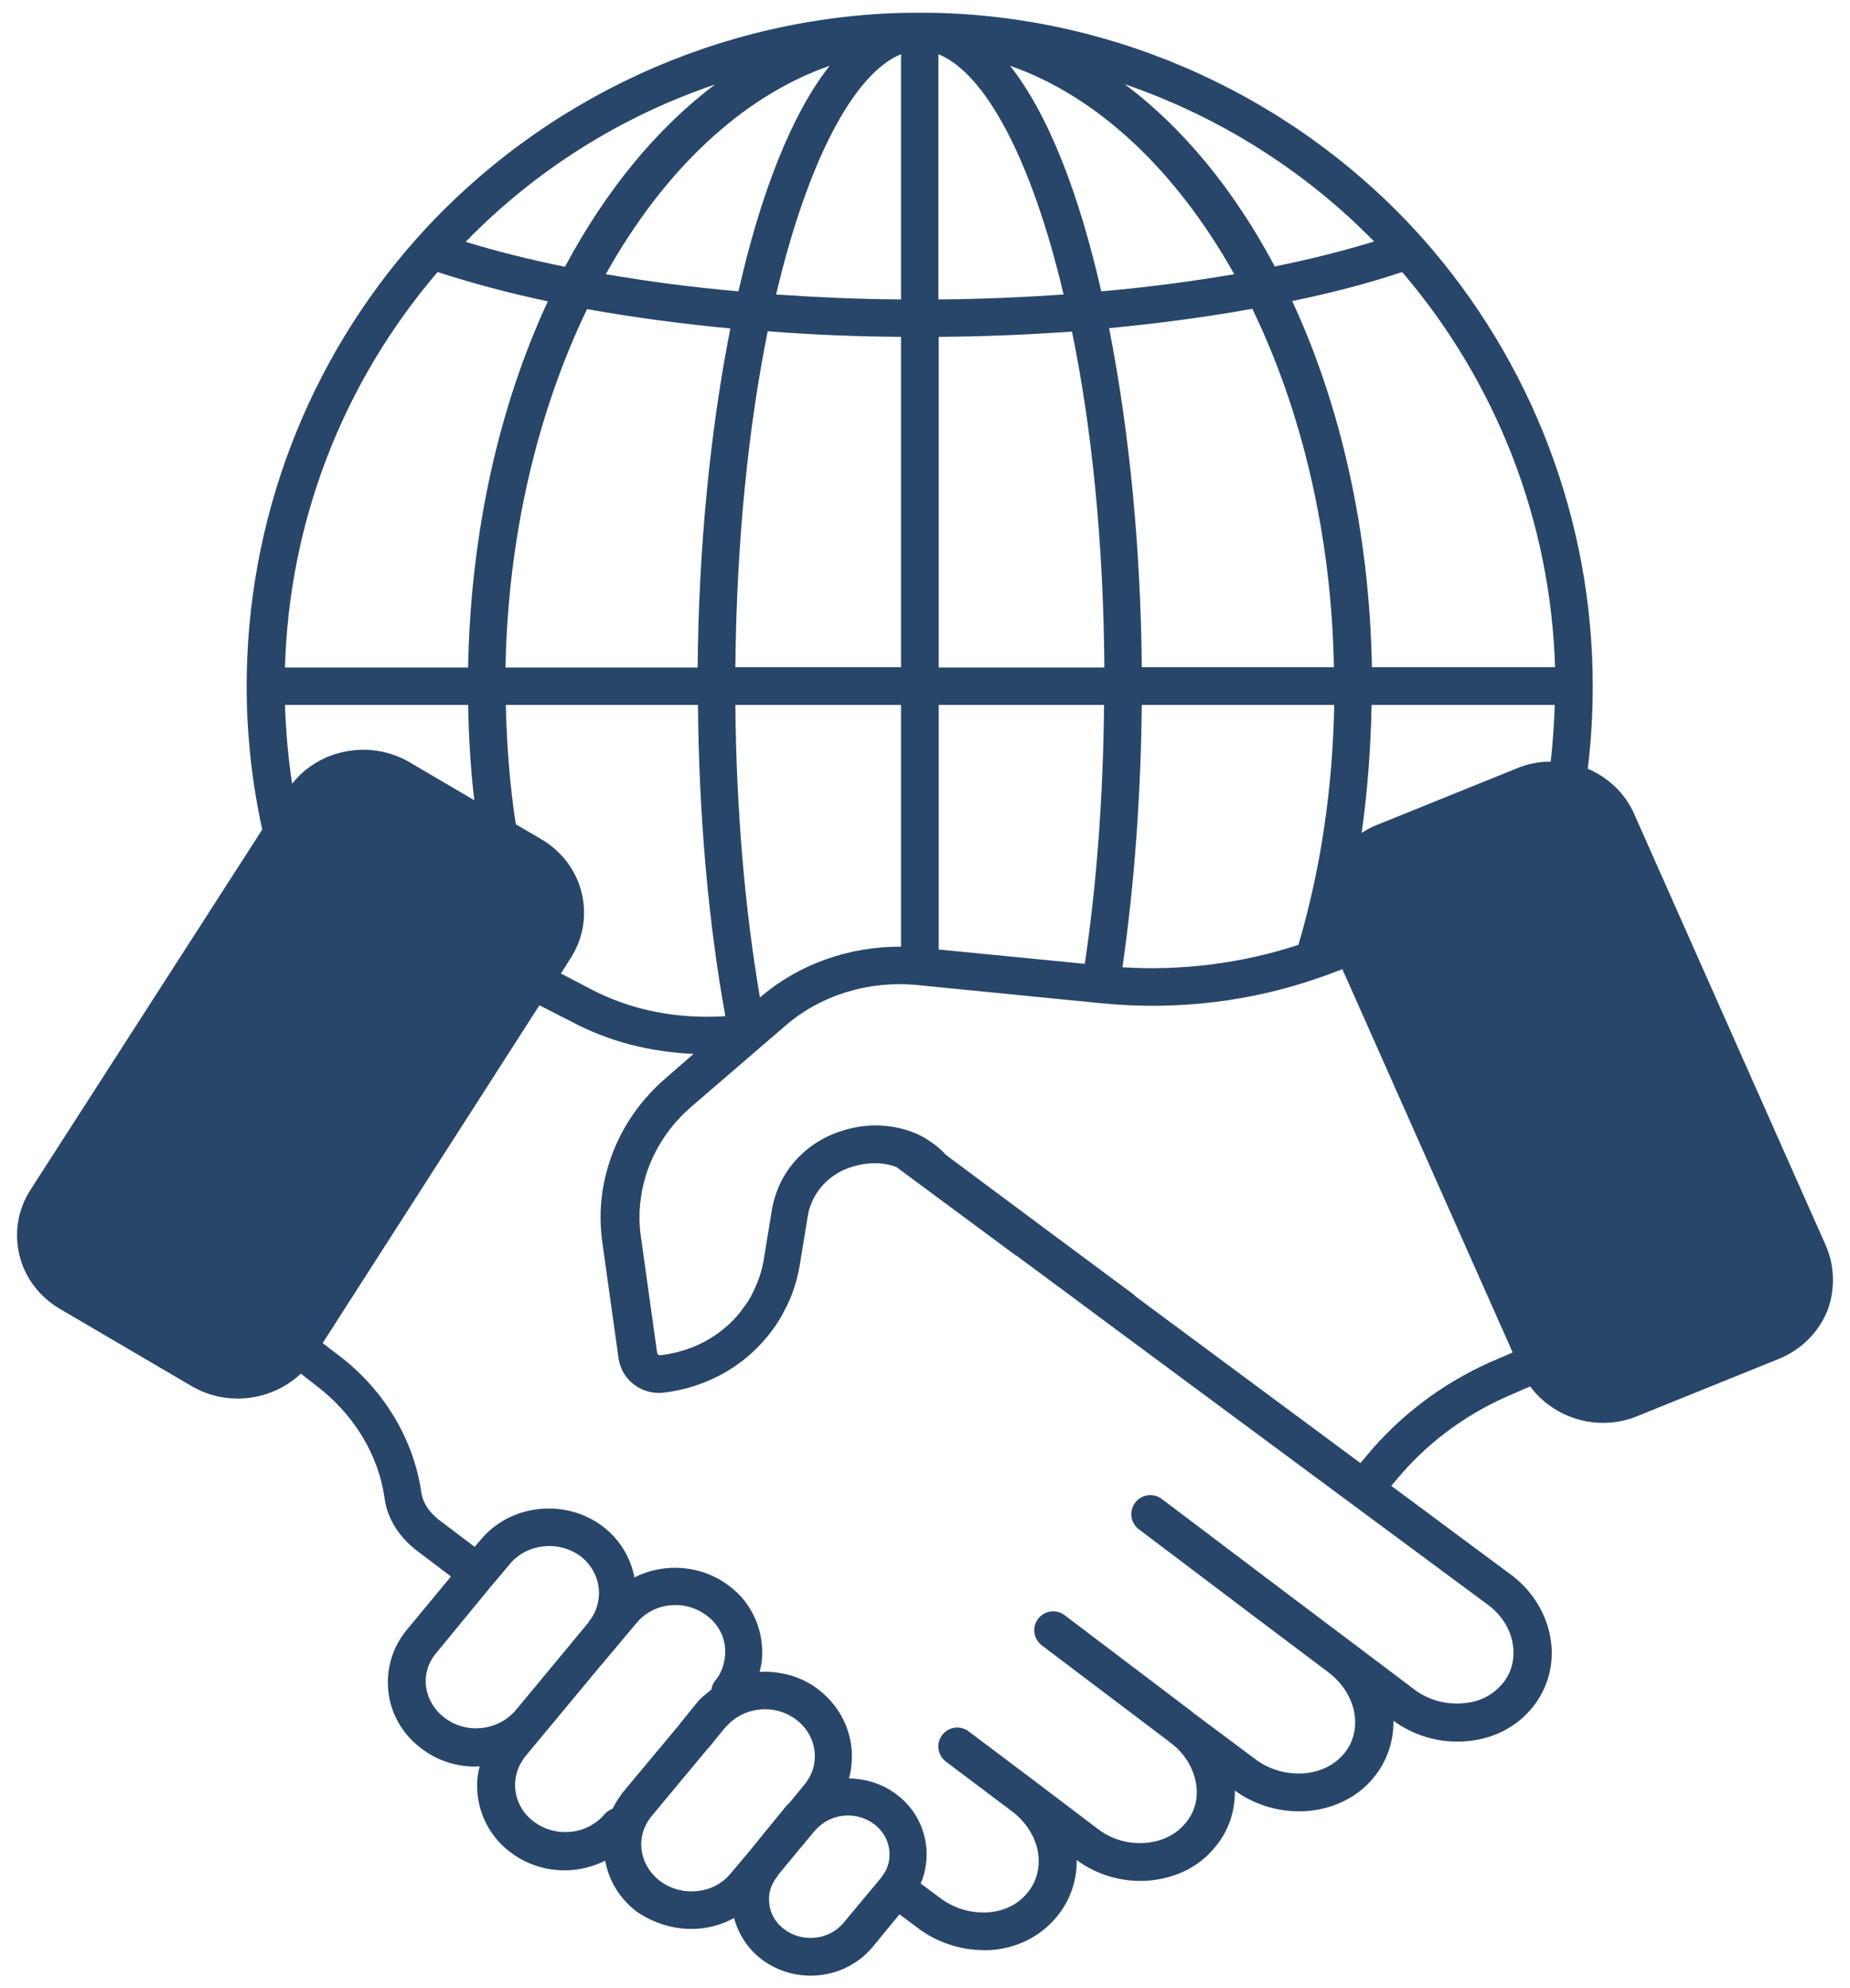 <svg xmlns="http://www.w3.org/2000/svg" width="54" height="58" viewBox="0 0 54 58" fill="none"><path d="M53.282 36.309L47.7 23.745C47.436 23.145 46.945 22.682 46.345 22.427C46.445 21.618 46.491 20.818 46.491 20.018C46.491 15.191 44.718 10.546 41.509 6.936C37.864 2.864 32.654 0.473 27.209 0.373C21.764 0.273 27.209 0.373 27.2 0.373H27.191H27.182C27.164 0.373 27.154 0.373 27.136 0.373C27.091 0.373 27.045 0.373 27 0.373C26.954 0.373 26.909 0.373 26.855 0.373C26.845 0.373 26.836 0.373 26.836 0.373H26.818C26.764 0.373 26.709 0.373 26.664 0.373C26.618 0.373 26.573 0.373 26.518 0.373H26.509C26.5 0.373 26.5 0.373 26.491 0.373H26.482C21.036 0.473 15.836 2.864 12.191 6.927L12.182 6.936C8.973 10.536 7.2 15.182 7.2 20.018C7.2 21.427 7.355 22.836 7.655 24.2L0.891 34.709C0.527 35.273 0.409 35.946 0.564 36.6C0.718 37.264 1.145 37.827 1.745 38.182L5.591 40.436C6.009 40.682 6.473 40.8 6.936 40.8C7.618 40.8 8.282 40.545 8.782 40.073L9.2 40.4C10.309 41.227 11.055 42.436 11.227 43.727C11.309 44.291 11.636 44.827 12.155 45.227L13.164 45.991L11.891 47.527C11.454 48.045 11.264 48.691 11.336 49.346C11.409 50.009 11.755 50.6 12.3 51.009C12.764 51.364 13.318 51.536 13.873 51.536C13.918 51.536 13.954 51.527 14 51.527C13.927 51.809 13.909 52.1 13.945 52.391C14.027 53.045 14.364 53.636 14.9 54.036C15.364 54.391 15.927 54.564 16.482 54.564C16.891 54.564 17.3 54.464 17.664 54.282C17.773 54.873 18.091 55.391 18.591 55.773C19.073 56.1 19.627 56.273 20.182 56.273C20.618 56.273 21.045 56.164 21.427 55.955C21.555 56.427 21.827 56.855 22.236 57.164C22.664 57.482 23.164 57.636 23.664 57.636C24.336 57.636 25 57.355 25.464 56.809L26.255 55.846L26.755 56.218C27.318 56.655 28.009 56.891 28.718 56.891H28.882C29.673 56.846 30.364 56.5 30.845 55.918C31.236 55.446 31.436 54.873 31.427 54.264C32.036 54.709 32.773 54.918 33.527 54.864C34.336 54.791 35 54.455 35.455 53.9C35.855 53.436 36.054 52.846 36.045 52.236C36.645 52.673 37.382 52.882 38.136 52.836C38.936 52.773 39.627 52.427 40.091 51.864C40.482 51.391 40.682 50.809 40.673 50.2C41.273 50.636 42.009 50.855 42.764 50.8C43.554 50.745 44.236 50.409 44.718 49.827C45.164 49.282 45.364 48.6 45.273 47.891C45.173 47.118 44.736 46.391 44.064 45.909L40.609 43.346L40.782 43.145C41.609 42.145 42.709 41.309 43.955 40.755L44.664 40.446C45.154 41.109 45.955 41.509 46.791 41.509C47.127 41.509 47.473 41.446 47.8 41.309L51.918 39.645C52.582 39.373 53.082 38.873 53.345 38.227C53.573 37.591 53.554 36.918 53.282 36.309ZM17.227 28.846C17.218 28.836 17.218 28.846 17.227 28.846C17.218 28.836 17.218 28.836 17.227 28.846L16.373 28.4L16.654 27.955C17.018 27.391 17.136 26.718 16.982 26.064C16.827 25.4 16.4 24.836 15.8 24.482L15.055 24.046C14.882 22.918 14.791 21.745 14.764 20.564H20.373C20.4 23.773 20.673 26.891 21.173 29.645C19.745 29.736 18.391 29.464 17.227 28.846ZM8.527 22.864C8.409 22.1 8.345 21.336 8.318 20.564H13.664C13.682 21.5 13.736 22.436 13.845 23.346L11.954 22.236C10.8 21.564 9.318 21.855 8.527 22.864ZM12.773 7.936C13.755 8.255 14.827 8.545 15.991 8.791C14.582 11.827 13.736 15.491 13.664 19.473H8.318C8.436 15.218 10.009 11.164 12.773 7.936ZM40.927 7.936C43.691 11.164 45.264 15.227 45.391 19.464H40.045C39.973 15.491 39.127 11.818 37.718 8.782C38.873 8.545 39.945 8.264 40.927 7.936ZM38.936 19.464H33.327C33.3 16.073 32.973 12.609 32.373 9.573C33.827 9.436 35.236 9.245 36.554 9.009C37.991 11.973 38.864 15.582 38.936 19.464ZM26.3 1.582V8.736C25.064 8.727 23.836 8.673 22.654 8.591C23.582 4.655 24.945 2.127 26.3 1.582ZM31.045 8.591C29.855 8.673 28.636 8.727 27.391 8.736V1.582C28.755 2.127 30.118 4.655 31.045 8.591ZM26.3 9.827V19.464H21.464C21.5 15.727 21.855 12.409 22.409 9.664C23.682 9.764 24.982 9.818 26.3 9.827ZM27.4 9.827C28.718 9.818 30.018 9.764 31.291 9.673C31.855 12.418 32.209 15.736 32.236 19.473H27.4V9.827ZM32.145 8.5C31.509 5.7 30.618 3.355 29.482 1.918C32.064 2.818 34.345 5 36.027 8C34.791 8.209 33.491 8.382 32.145 8.5ZM21.555 8.5C20.209 8.382 18.909 8.209 17.682 8C19.355 5 21.636 2.818 24.218 1.918C23.082 3.355 22.191 5.7 21.555 8.5ZM21.318 9.582C20.718 12.618 20.391 16.082 20.364 19.473H14.755C14.827 15.591 15.709 11.973 17.136 9.018C18.464 9.255 19.864 9.445 21.318 9.582ZM22.182 29.1C21.736 26.5 21.491 23.582 21.464 20.564H26.3V27.618C24.782 27.609 23.309 28.127 22.182 29.1ZM27.4 20.564H32.227C32.2 23.218 32.018 25.755 31.664 28.118L27.4 27.7V20.564ZM33.327 20.564H38.945C38.9 23 38.554 25.346 37.9 27.564C36.273 28.1 34.509 28.327 32.764 28.218C33.109 25.809 33.3 23.245 33.327 20.564ZM40.036 20.564H45.382C45.364 21.109 45.327 21.664 45.264 22.218C44.927 22.218 44.6 22.282 44.291 22.409L40.173 24.073C40.018 24.136 39.882 24.209 39.745 24.3C39.918 23.082 40.009 21.836 40.036 20.564ZM40.109 7.045C39.218 7.318 38.245 7.564 37.209 7.773C36.036 5.564 34.545 3.736 32.827 2.455C35.554 3.391 38.064 4.955 40.109 7.045ZM20.873 2.464C19.164 3.745 17.673 5.573 16.491 7.782C15.454 7.573 14.482 7.327 13.591 7.055C15.636 4.955 18.136 3.391 20.873 2.464ZM12.973 50.109C12.673 49.882 12.482 49.555 12.436 49.2C12.391 48.846 12.5 48.491 12.745 48.209L14.345 46.264C14.345 46.264 14.345 46.255 14.354 46.255C14.373 46.236 14.391 46.218 14.4 46.2L14.882 45.627C15.382 45.027 16.3 44.927 16.945 45.4C17.336 45.7 17.536 46.173 17.473 46.645C17.436 46.9 17.345 47.118 17.191 47.3C17.182 47.309 17.182 47.318 17.182 47.327L16.736 47.864C16.727 47.873 16.718 47.873 16.718 47.882C16.709 47.891 16.709 47.9 16.7 47.909L15.055 49.891C14.536 50.5 13.609 50.6 12.973 50.109ZM15.573 53.136C15.273 52.909 15.091 52.591 15.045 52.236C15 51.882 15.109 51.518 15.336 51.236L17.518 48.609C17.527 48.6 17.527 48.591 17.536 48.591L18.573 47.355C19.073 46.745 19.991 46.645 20.636 47.136C21.027 47.427 21.227 47.891 21.154 48.382C21.127 48.555 21.064 48.809 20.873 49.036C20.809 49.109 20.782 49.2 20.764 49.291C20.664 49.373 20.555 49.455 20.464 49.545C20.436 49.564 20.409 49.591 20.391 49.618C20.373 49.636 20.345 49.673 20.336 49.682L19.864 50.264C19.855 50.273 19.855 50.273 19.855 50.282L18.2 52.264C18.182 52.282 18.164 52.309 18.145 52.336C18.045 52.473 17.954 52.618 17.882 52.764C17.8 52.8 17.718 52.846 17.654 52.918C17.145 53.527 16.218 53.627 15.573 53.136ZM19.264 54.873C18.964 54.645 18.773 54.318 18.727 53.964C18.682 53.609 18.791 53.255 19.027 52.973C19.045 52.955 19.055 52.936 19.073 52.918L20.654 51.018C20.664 51.009 20.682 50.991 20.691 50.982L21.164 50.4L21.173 50.391C21.191 50.373 21.2 50.364 21.218 50.346C21.736 49.782 22.618 49.7 23.236 50.164C23.636 50.464 23.836 50.936 23.773 51.4V51.409C23.745 51.645 23.636 51.873 23.473 52.073L23.009 52.636C23 52.636 22.991 52.636 22.991 52.645C22.973 52.664 22.964 52.673 22.945 52.691L21.864 54.018L21.327 54.655C20.836 55.255 19.909 55.355 19.264 54.873ZM24.618 56.1C24.2 56.6 23.418 56.682 22.891 56.282C22.636 56.091 22.482 55.827 22.454 55.527C22.418 55.236 22.509 54.955 22.7 54.727C22.709 54.718 22.709 54.7 22.718 54.691L23.773 53.418C23.782 53.409 23.782 53.409 23.791 53.4C23.791 53.4 23.791 53.4 23.8 53.391C23.809 53.382 23.809 53.373 23.818 53.373C24.255 52.891 25 52.827 25.518 53.218C25.845 53.464 26.009 53.855 25.954 54.245C25.936 54.418 25.864 54.582 25.755 54.727C25.736 54.745 25.727 54.764 25.718 54.782C25.718 54.782 25.718 54.791 25.709 54.791L24.618 56.1ZM44.164 48.018C44.218 48.427 44.109 48.818 43.855 49.118C43.491 49.555 43.018 49.673 42.673 49.691C42.164 49.727 41.664 49.582 41.264 49.273L39.455 47.909L37.473 46.418L33.909 43.727C33.664 43.545 33.327 43.591 33.136 43.836C33.045 43.955 33.009 44.1 33.027 44.245C33.045 44.382 33.118 44.518 33.236 44.609L36.8 47.3L38.782 48.791C39.209 49.118 39.491 49.582 39.545 50.064C39.591 50.473 39.482 50.864 39.227 51.164C38.955 51.491 38.536 51.7 38.045 51.736C37.527 51.764 37.027 51.618 36.627 51.309L34.836 49.973C34.827 49.964 34.818 49.955 34.809 49.946L31.073 47.118C30.827 46.936 30.491 46.982 30.3 47.227C30.118 47.473 30.164 47.809 30.409 48L34.127 50.809L34.154 50.836L34.173 50.846C34.536 51.118 34.791 51.5 34.891 51.927C35 52.391 34.9 52.836 34.6 53.191C34.255 53.609 33.773 53.736 33.427 53.764C32.918 53.8 32.427 53.655 32.018 53.336L30.209 51.964L28.273 50.509C28.027 50.327 27.691 50.373 27.5 50.618C27.318 50.864 27.364 51.2 27.609 51.391L29.545 52.846C29.973 53.173 30.255 53.636 30.309 54.118C30.355 54.527 30.245 54.909 29.991 55.218C29.709 55.564 29.291 55.764 28.818 55.791C28.318 55.818 27.818 55.664 27.409 55.346L26.873 54.946C26.954 54.773 27 54.582 27.027 54.391C27.136 53.609 26.809 52.818 26.164 52.346C25.755 52.036 25.264 51.891 24.782 51.882C24.809 51.773 24.836 51.664 24.845 51.555C24.964 50.7 24.6 49.827 23.882 49.282C23.382 48.9 22.773 48.745 22.173 48.773C22.191 48.691 22.209 48.609 22.227 48.527C22.345 47.655 21.982 46.782 21.282 46.264C20.464 45.645 19.373 45.582 18.518 46.018C18.409 45.436 18.082 44.9 17.591 44.527C16.491 43.7 14.882 43.882 14.027 44.927L13.854 45.127L12.809 44.336C12.518 44.109 12.345 43.836 12.3 43.555C12.082 41.982 11.182 40.5 9.845 39.509L9.418 39.182L15.745 29.327L16.691 29.809C17.764 30.382 18.973 30.691 20.245 30.745L19.409 31.473C18.636 32.145 18.064 33.009 17.773 33.955C17.536 34.7 17.473 35.473 17.582 36.245L18.055 39.627C18.145 40.264 18.745 40.709 19.382 40.627C20.573 40.482 21.645 39.909 22.391 39L22.418 38.964C22.454 38.918 22.491 38.882 22.518 38.836C22.673 38.636 22.809 38.418 22.918 38.191C23.118 37.818 23.255 37.4 23.336 36.955L23.582 35.455C23.6 35.364 23.618 35.273 23.654 35.182C23.845 34.636 24.3 34.209 24.882 34.036C25.327 33.9 25.782 33.9 26.164 34.045L29.654 36.627H29.664L31.509 37.991L32.364 38.627L43.373 46.773C43.827 47.091 44.109 47.545 44.164 48.018ZM43.482 39.745C42.082 40.373 40.855 41.309 39.918 42.436L39.709 42.682L33.154 37.827C33.127 37.8 33.1 37.773 33.064 37.745L30.345 35.727L27.609 33.691C27.473 33.536 27.318 33.409 27.164 33.309C27.009 33.2 26.836 33.1 26.654 33.036H26.645C26.645 33.036 26.636 33.036 26.636 33.027C26.018 32.791 25.291 32.764 24.6 32.982C23.691 33.255 22.954 33.936 22.654 34.818C22.609 34.955 22.564 35.1 22.536 35.264L22.291 36.764C22.236 37.091 22.127 37.4 21.982 37.691C21.9 37.873 21.8 38.027 21.682 38.173C21.673 38.182 21.664 38.2 21.654 38.218C21.645 38.236 21.627 38.245 21.618 38.264L21.591 38.3C21.027 38.991 20.209 39.427 19.282 39.536C19.236 39.545 19.182 39.5 19.182 39.473L18.709 36.091C18.618 35.482 18.673 34.873 18.855 34.282C19.091 33.527 19.545 32.836 20.164 32.3L22.191 30.555C22.2 30.546 22.2 30.546 22.209 30.536C22.218 30.527 22.218 30.527 22.227 30.527C22.236 30.518 22.236 30.518 22.245 30.509L22.909 29.936C23.945 29.036 25.345 28.6 26.764 28.736L32.109 29.264L32.209 29.273C34.355 29.482 36.545 29.218 38.545 28.509C38.764 28.436 38.973 28.355 39.182 28.273L44.154 39.455L43.482 39.745Z" fill="#284669"></path></svg>